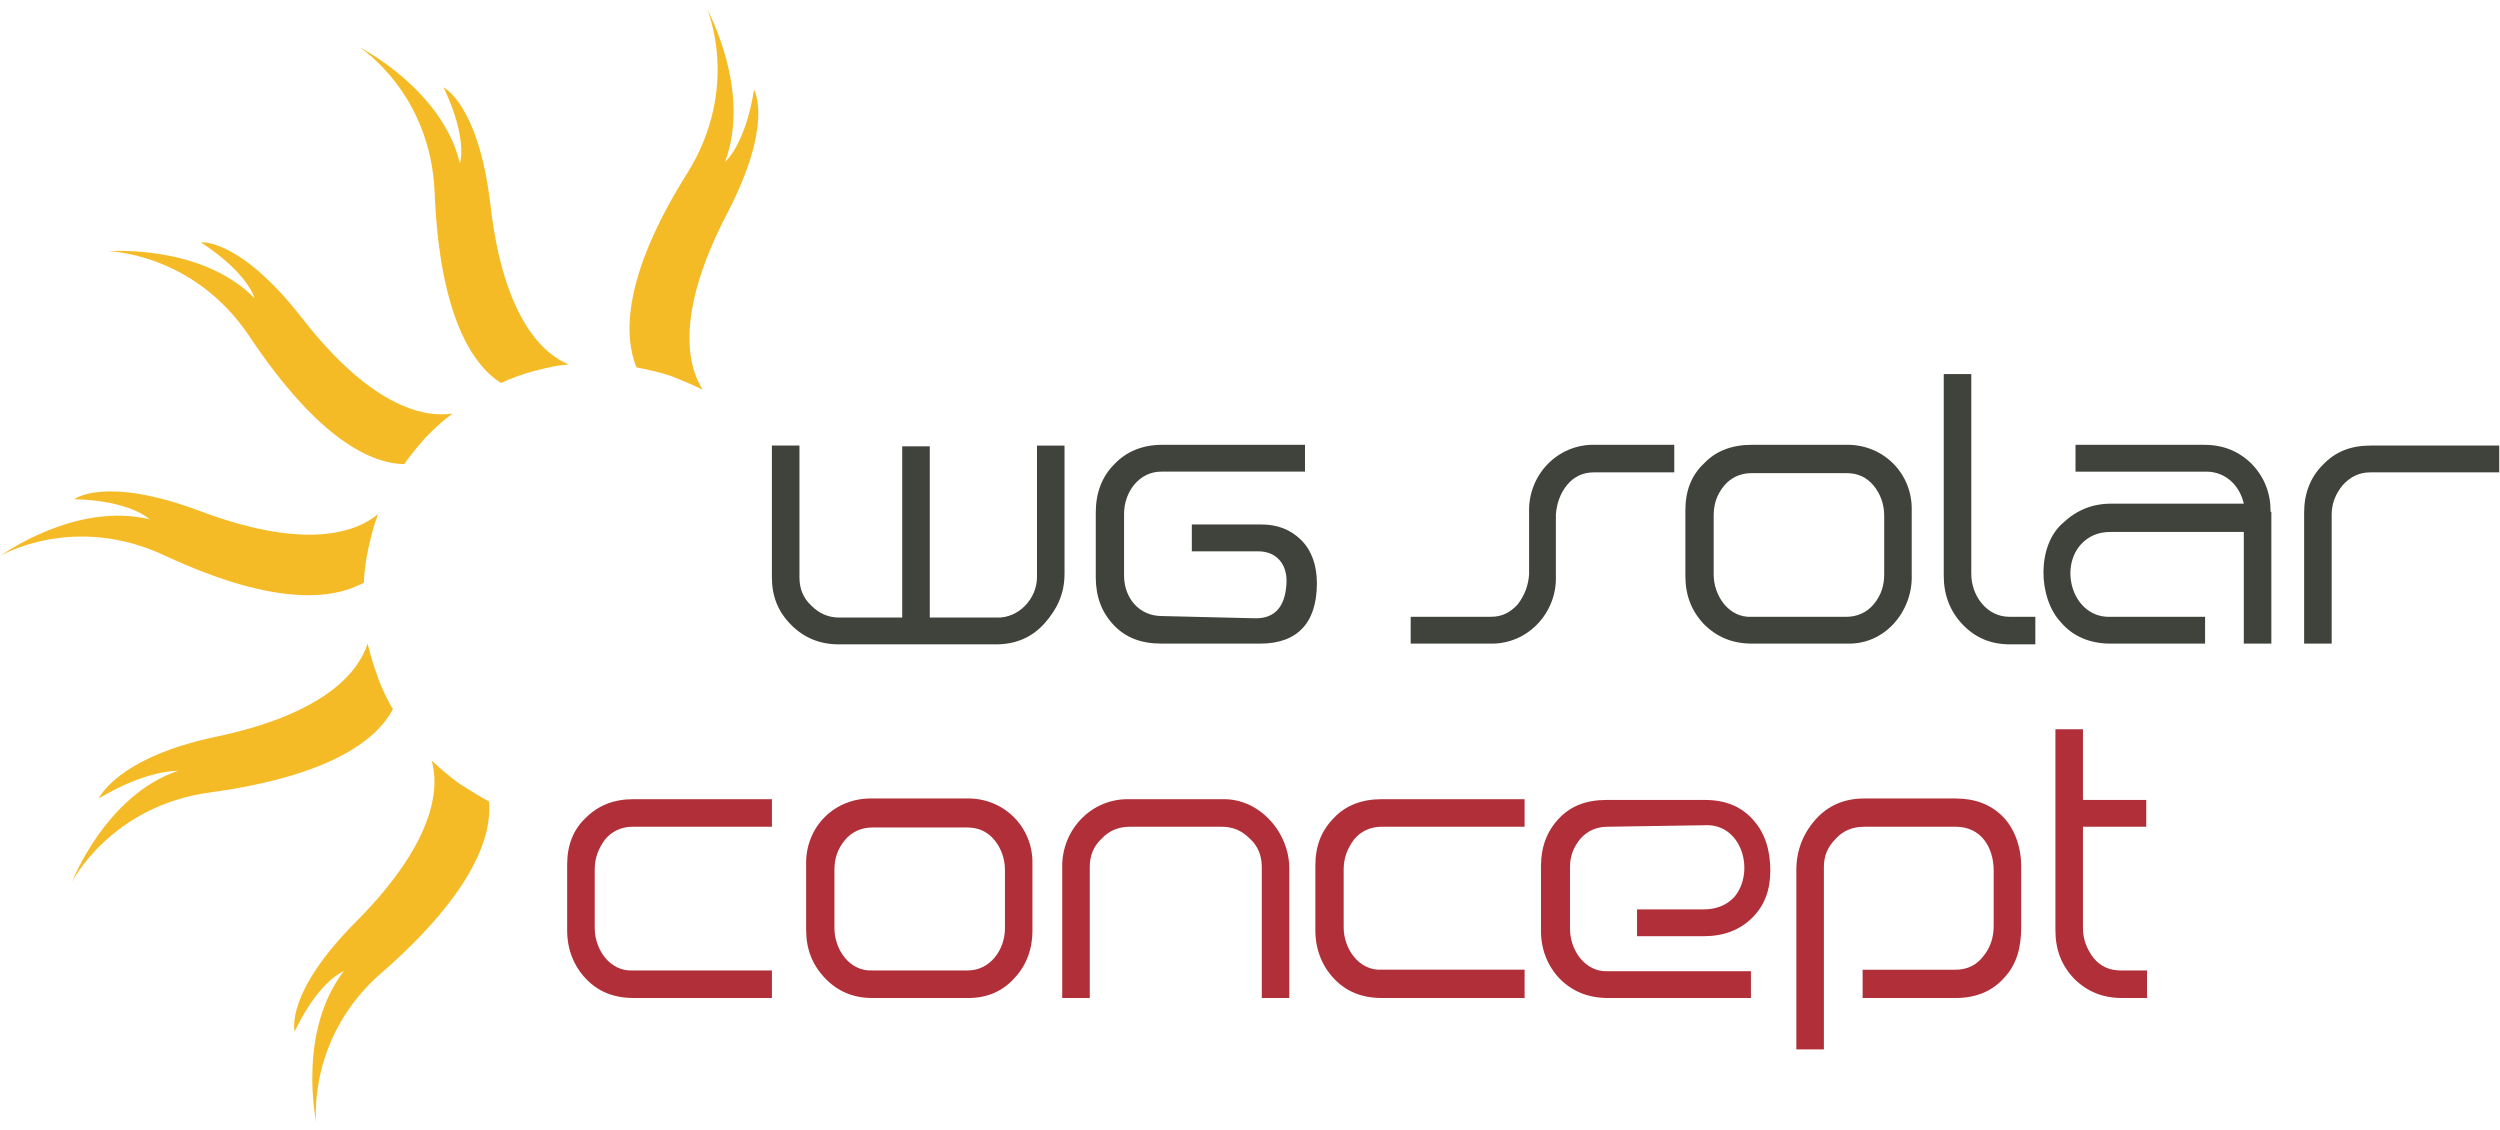 <?xml version="1.0" encoding="UTF-8"?>
<svg id="Ebene_1" data-name="Ebene 1" xmlns="http://www.w3.org/2000/svg" viewBox="0 0 992 448.5">
  <defs>
    <style>
      .cls-1 {
        fill: #f5bb27;
      }

      .cls-1, .cls-2, .cls-3 {
        stroke-width: 0px;
      }

      .cls-2 {
        fill: #40423c;
      }

      .cls-3 {
        fill: #b02f39;
      }
    </style>
  </defs>
  <g id="LOGO">
    <g>
      <path class="cls-2" d="M422.39,227.91c0,7.68-2.95,13.88-7.98,19.5-5.02,5.61-11.52,8.27-19.2,8.27h-62.33c-7.68,0-13.88-2.66-18.91-7.68-5.32-5.32-7.68-11.52-7.68-18.91v-52.29h10.93v52.29c0,4.43,1.48,8.27,4.73,11.23,3.25,3.25,6.79,4.73,11.23,4.73h24.82v-67.95h10.93v67.95h26.59c8.68.31,15.93-7.5,15.95-15.95v-52.29h10.93v51.11h0Z"/>
      <path class="cls-2" d="M522.54,231.45c0,15.95-7.98,23.93-22.45,23.93h-39.29c-7.98,0-14.18-2.36-18.91-7.39-4.73-5.02-7.09-11.23-7.09-18.91v-25.7c0-7.68,2.36-14.18,7.39-19.2,4.73-5.02,11.23-7.68,18.91-7.68h56.72v10.64h-56.72c-9.16-.19-15.13,8.23-15.07,16.84v24.52c.05,8.73,5.89,15.96,15.07,15.95l37.22.89c7.39,0,11.52-4.43,12.11-13.29.7-7.71-3.62-13.32-11.23-13.29h-26.29v-10.64h27.77c6.2,0,11.52,2.07,15.66,6.2,4.14,4.14,6.2,10.04,6.2,17.13h0Z"/>
      <path class="cls-2" d="M747.65,227.91v-23.34c0-4.43-1.48-8.57-4.14-11.82-2.95-3.55-6.5-5.02-10.93-5.02h-37.52c-4.43,0-8.27,1.77-10.93,5.02-2.95,3.55-4.14,7.39-4.14,11.82v23.34c-.04,8.36,5.93,17.33,15.07,16.84h37.52c4.43,0,8.27-1.77,10.93-5.02,2.95-3.55,4.14-7.39,4.14-11.82M758.58,228.5c.26,14.23-10.71,27.26-25.41,26.88h-38.11c-7.68,0-13.88-2.66-18.91-7.68-5.02-5.32-7.39-11.52-7.39-19.2v-26c0-7.68,2.36-13.88,7.39-18.61,4.73-5.02,11.23-7.39,18.91-7.39h37.22c14.85-.42,26.63,11.3,26.29,26v26h0Z"/>
      <path class="cls-2" d="M807.92,255.68h-10.34c-7.68,0-13.88-2.66-18.91-7.98-5.02-5.32-7.39-11.82-7.39-19.2v-80.06h10.93v79.17c-.06,8.58,5.99,17.13,15.07,17.13h10.34v10.93h.3Z"/>
      <path class="cls-2" d="M901.27,203.39v51.99h-10.93v-44.31h-52.88c-5.02,0-8.86,1.77-11.82,5.02-8.81,9.94-2.78,29.23,11.82,28.66h37.52v10.64h-37.52c-8.27,0-15.07-2.95-19.79-8.57-8.98-9.67-9.51-30.29.89-39.29,5.32-5.02,11.52-7.68,19.2-7.68h52.58c-1.68-7.36-7.37-12.78-15.07-12.7h-51.7v-10.64h51.11c7.68,0,13.88,2.66,18.91,7.68,5.02,5.32,7.39,11.52,7.39,18.91h.3v.3Z"/>
      <path class="cls-2" d="M991.97,187.43h-51.4c-4.43,0-7.98,1.77-10.93,5.02-2.95,3.55-4.43,7.39-4.43,11.82v51.11h-10.93v-51.99c0-7.39,2.36-13.88,7.39-18.91,5.02-5.32,11.23-7.68,18.91-7.68h51.11v10.64h.3Z"/>
      <path class="cls-2" d="M632.44,187.43c-4.43,0-7.98,1.77-10.64,5.02-2.66,3.25-4.14,7.39-4.43,11.82v24.52c.4,14.41-11.19,26.81-25.7,26.59h-31.91v-10.64h31.91c4.43,0,7.68-1.77,10.64-5.02,2.66-3.55,4.14-7.39,4.43-11.82v-24.82c-.33-14.58,11.16-26.83,26-26.59h31.61v10.92h-31.91Z"/>
    </g>
    <g>
      <path class="cls-1" d="M83.25,314.46c49.63-6.79,66.77-21.86,72.67-33.09-1.77-2.66-4.73-8.86-5.91-12.41-2.07-5.91-2.66-7.68-4.14-13.59-2.95,9.16-13.88,27.18-59.97,36.93-39.59,8.27-46.68,24.52-46.68,24.52,19.2-11.52,31.31-10.93,31.31-10.93-28.66,9.75-41.95,44.02-41.95,44.02,0,0,15.36-30.13,54.65-35.45"/>
      <path class="cls-1" d="M151.49,385.96c37.52-32.79,43.72-55.24,42.54-67.95-2.95-1.48-8.57-5.02-11.82-7.09-5.02-3.84-6.2-4.73-10.93-9.16,2.66,9.16,3.25,30.43-29.84,63.81-28.66,28.66-24.52,43.72-24.52,43.72,9.75-20.38,19.5-23.93,19.5-23.93-18.61,24.22-10.93,59.97-10.93,59.97,0,0-3.84-33.68,26.29-59.68"/>
      <path class="cls-1" d="M65.53,220.52c45.2,20.97,67.65,16.84,78.88,10.64,0-3.25.89-10.04,1.77-13.59,1.48-6.2,1.77-7.98,3.84-13.59-7.39,6.2-26.59,15.36-70.61-1.18-37.81-14.18-49.93-4.73-49.93-4.73,22.45.59,29.84,7.98,29.84,7.98C29.78,198.95.24,220.52.24,220.52c0,0,28.95-17.13,65.29,0"/>
      <path class="cls-1" d="M98.91,133.37c27.77,41.65,48.74,50.52,61.45,50.81,1.77-2.66,6.2-7.98,8.57-10.64,4.43-4.43,5.61-5.61,10.64-9.45-9.45,1.48-30.72-.59-59.68-37.81-24.82-31.91-40.18-30.13-40.18-30.13,18.91,12.41,21.27,22.16,21.27,22.16-21.27-21.57-57.9-18.61-57.9-18.61,0,0,33.68.59,55.83,33.68"/>
      <path class="cls-1" d="M172.47,76.65c2.07,49.93,15.66,68.54,26.29,75.33,2.95-1.48,9.45-3.84,13-4.73,6.2-1.48,7.68-2.07,13.88-2.66-8.86-3.55-25.7-16.54-31.02-63.22-4.73-40.18-18.61-46.68-18.61-46.68,9.75,20.38,6.5,30.13,6.5,30.13-7.09-29.54-39.88-46.09-39.88-46.09,0,0,28.36,18.02,29.84,57.9"/>
      <path class="cls-1" d="M272.91,68.38c-26.59,42.25-25.11,65.58-20.38,77.4,3.25.59,9.75,2.07,13.29,3.25,5.91,2.36,7.39,2.95,13,5.61-5.02-7.98-12.11-28.06,9.75-70.01,18.61-35.75,10.64-49.04,10.64-49.04-3.55,22.16-11.52,28.66-11.52,28.66,10.64-28.36-7.09-60.56-7.09-60.56,0,0,13.29,30.72-7.68,64.7"/>
    </g>
    <g>
      <path class="cls-3" d="M251.35,396c-7.98,0-14.18-2.66-18.91-7.68-4.73-5.02-7.39-11.52-7.39-19.2v-26c0-7.68,2.36-13.88,7.39-18.61,5.02-5.02,11.23-7.39,18.91-7.39h54.95v10.93h-55.24c-4.43,0-8.27,1.77-10.93,5.02-2.66,3.55-4.14,7.39-4.14,11.82v23.34c-.04,8.36,5.93,17.33,15.07,16.84h55.24v10.93h-54.95Z"/>
      <path class="cls-3" d="M398.76,368.23v-23.04c0-4.43-1.48-8.57-4.14-11.82-2.95-3.55-6.5-5.02-10.93-5.02h-37.52c-4.43,0-8.27,1.77-10.93,5.02-2.95,3.55-4.14,7.39-4.14,11.82v23.04c-.04,8.36,5.93,17.33,15.07,16.84h37.52c9.16.19,15.13-8.23,15.07-16.84M409.69,369.12c0,7.39-2.36,13.88-7.09,18.91-4.73,5.32-10.93,7.98-18.32,7.98h-38.11c-7.68,0-13.88-2.66-18.91-7.98-5.02-5.32-7.39-11.52-7.39-19.2v-25.7c-.35-15.02,11.27-26.64,26.29-26.29h37.22c14.85-.42,26.63,11.3,26.29,26v25.7h0v.59Z"/>
      <path class="cls-3" d="M511.61,396h-10.93v-51.99c0-4.43-1.48-8.27-4.73-11.23-3.25-3.25-6.79-4.73-11.23-4.73h-36.34c-4.43,0-8.27,1.48-11.23,4.73-3.25,2.95-4.73,6.79-4.73,11.23v51.99h-10.93v-51.99c-.18-14.91,11.75-27.4,26.88-26.88h36.34c15.1-.58,27.07,13.33,26.88,27.77v50.81h0v.3Z"/>
      <path class="cls-3" d="M604.96,396h-56.72c-7.98,0-14.18-2.66-18.91-7.68-4.73-5.02-7.39-11.52-7.39-19.2v-25.7c0-7.68,2.36-13.88,7.39-18.91,4.73-5.02,11.23-7.39,18.91-7.39h56.72v10.93h-56.72c-4.43,0-8.27,1.77-10.93,5.02-2.66,3.55-4.14,7.39-4.14,11.82v23.04c-.04,8.36,5.93,17.33,15.07,16.84h56.72v10.93h0v.3Z"/>
      <path class="cls-3" d="M852.23,396h-10.34c-7.68,0-13.88-2.66-18.91-7.68-5.02-5.32-7.39-11.52-7.39-19.2v-79.76h10.93v28.06h25.11v10.64h-25.11v40.18c0,4.43,1.48,8.27,4.14,11.82,2.95,3.55,6.5,5.02,10.93,5.02h10.34v10.64h0l.3.3Z"/>
      <path class="cls-3" d="M702.45,345.48c0,7.39-2.07,13.59-7.09,18.61-5.02,5.02-11.52,7.39-19.2,7.39h-26.59v-10.64h26.59c5.02,0,9.16-1.77,12.11-5.02,8.29-10.07,2.9-29.35-12.11-28.36l-38.11.59c-4.43,0-7.98,1.48-10.93,4.73-2.66,3.25-4.14,6.79-4.14,11.23v24.52c-.04,8.36,5.93,17.33,15.07,16.84h56.72v10.64h-56.72c-7.98,0-14.18-2.66-19.2-7.68-4.73-5.02-7.39-11.52-7.39-18.91v-25.7c0-7.68,2.36-13.88,7.09-18.91,4.73-5.02,10.93-7.39,18.91-7.39h39c8.27,0,14.77,2.66,19.5,8.27,4.43,5.02,6.5,11.82,6.5,19.79h0Z"/>
      <path class="cls-3" d="M802.01,367.94c0,7.98-1.77,14.77-6.79,20.09-4.73,5.32-11.23,7.98-19.2,7.98h-36.93v-11.23h36.93c4.43,0,8.27-1.77,10.93-5.32,2.95-3.55,4.14-7.68,4.14-12.11v-21.86c0-9.37-5.1-17.47-15.07-17.43h-36.34c-4.43,0-8.27,1.48-11.23,4.73-3.25,3.25-4.73,6.79-4.73,11.23v72.38h-10.93v-71.2c0-7.68,2.66-14.48,7.68-20.09,5.02-5.61,11.52-8.27,19.2-8.27h36.34c7.68,0,13.88,2.36,18.61,7.09,4.73,4.73,7.39,12.11,7.39,19.79v24.22h0Z"/>
    </g>
  </g>
</svg>